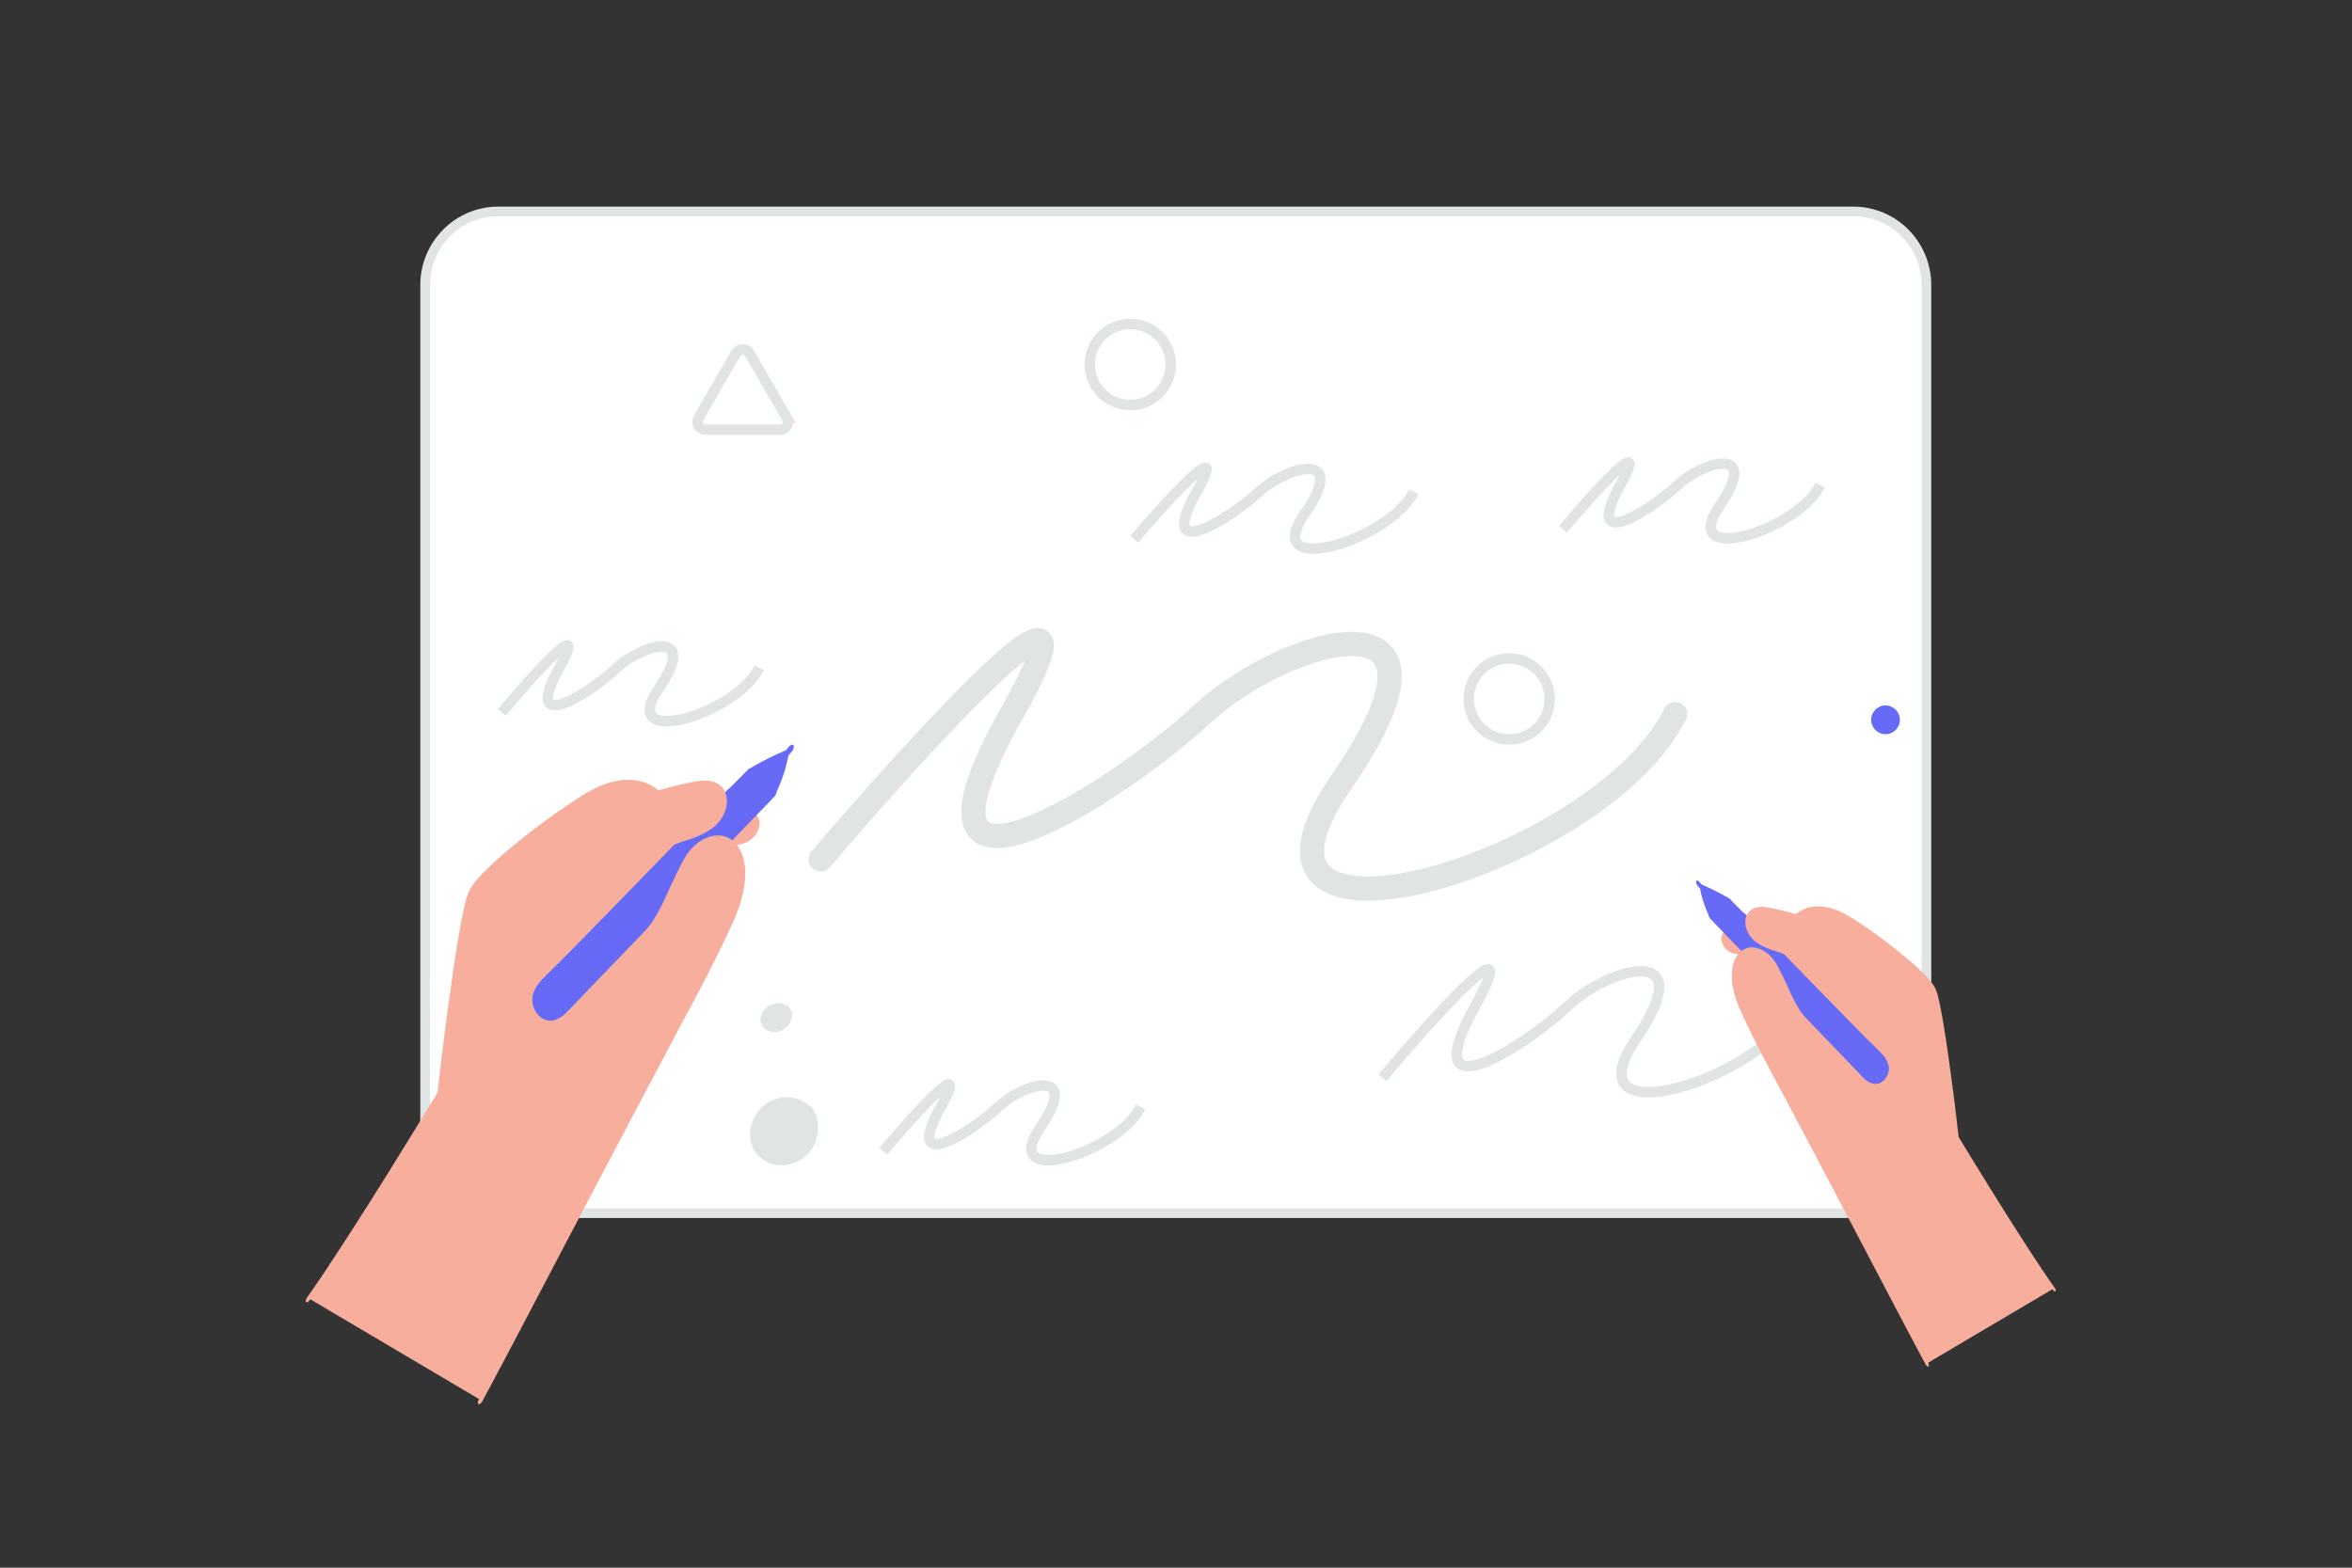 <svg width="900" height="600" viewBox="0 0 900 600" fill="none" xmlns="http://www.w3.org/2000/svg"><rect x="0" y="0" width="900" height="600" fill="#333333" stroke="none"/><path fill="transparent" d="M0 0h900v600H0z"/><path d="M709.141 464.337H190.685c-15.457 0-28.013-12.621-28.013-28.21v-327c0-15.59 12.556-28.21 28.013-28.21h518.456c15.457 0 28.012 12.62 28.012 28.21v327c0 15.589-12.555 28.21-28.012 28.21z" fill="#fff" stroke="#E1E4E5" stroke-width="3.693"/><path d="M192 272.641c12.333-14.666 34-38.6 22-17-15 27 12.5 9 22 0s32-15.5 16 8 30 9.5 38.5-8M529 412.482c19.909-23.727 54.883-62.446 35.513-27.502-24.214 43.68 20.177 14.56 35.512 0s51.655-25.075 25.828 12.942C600.025 435.94 674.279 413.291 688 384.98m-350 55.661c12.333-14.666 34-38.6 22-17-15 27 12.5 9 22 0s32-15.5 16 8 30 9.5 38.5-8M434 206.36c13.398-15.649 36.934-41.187 23.898-18.139-16.294 28.81 13.579 9.603 23.899 0 10.32-9.604 34.761-16.539 17.381 8.536-17.381 25.075 32.588 10.137 41.822-8.536" stroke="#E1E4E5" stroke-width="4"/><path d="M314 328.922c40.944-48.003 112.873-126.334 73.036-55.639-49.797 88.367 41.497 29.455 73.035 0 31.538-29.456 106.234-50.73 53.117 26.183-53.117 76.912 99.594 31.092 127.812-26.183" stroke="#E1E4E5" stroke-width="9.277" stroke-linecap="round"/><path d="M598 202.641c12.333-14.666 34-38.6 22-17-15 27 12.5 9 22 0s32-15.5 16 8 30 9.5 38.5-8" stroke="#E1E4E5" stroke-width="4"/><path d="M279.211 322.201c2.395-.104 4.842-.208 6.977-1.25 2.135-1.041 3.801-3.384 3.384-5.727-.26-1.197-.937-2.239-1.874-3.02-.937-.781-1.978-1.406-3.072-1.926-3.228-1.666-12.548-3.801-12.548-3.801l-30.354 7.445-25.668 26.658s-10.518 34.259-9.528 34.676c.989.416 35.248 3.488 35.248 3.488l24.835-41.704 12.6-14.839z" fill="#F8AE9D"/><path d="M278.587 323.607c3.385-.104 7.029-.417 9.528-2.968a8.392 8.392 0 0 0 2.5-4.894 5.35 5.35 0 0 0-1.562-4.322c-1.094-1.093-2.447-1.978-3.853-2.603-.833-.416-1.718-.729-2.603-1.041-2.187-.729-4.426-1.354-6.665-1.927-.781-.208-1.562-.416-2.395-.572a2.003 2.003 0 0 0-1.093-.157c-.469.105-.885.209-1.354.313l-8.278 2.03-10.986 2.708-8.331 2.03c-.468.104-.937.209-1.406.365-.468.26-.885.625-1.197 1.041l-5.05 5.259-7.706 7.966-7.446 7.706-4.477 4.633a4.653 4.653 0 0 0-1.198 1.771c-.156.572-.364 1.145-.52 1.718-.833 2.707-1.614 5.363-2.447 8.07-1.094 3.645-2.135 7.289-3.229 10.934-.937 3.176-1.822 6.352-2.603 9.58-.26 1.093-.52 2.187-.729 3.332-.104.469-.364 1.562.104 1.874.209.105.365.105.573.157.313.052.625.104.989.104 1.094.156 2.187.26 3.333.364 3.436.365 6.872.677 10.309 1.042 3.8.364 7.601.728 11.35 1.093l7.758.729 1.145.104c.521.052 1.041-.625 1.25-.989l1.249-2.135 3.28-5.519 4.582-7.654 5.051-8.486 4.79-8.07 3.748-6.3 1.979-3.333a.394.394 0 0 0 .104-.208c0-.104-.365.417-.208.312l.156-.156 1.614-1.874 5.987-6.977 4.634-5.415.261-.312c.364-.417.885-1.354.572-1.927-.312-.572-1.093.157-1.353.469l-3.437 3.957-6.248 7.237-2.29 2.656c-.365.364-.677.781-.99 1.197l-1.405 2.343-3.385 5.675-4.634 7.758-5.05 8.487-4.738 7.966-3.697 6.143c-.624 1.042-1.249 2.031-1.822 3.072l-.104.157 1.25-.99-3.541-.312-8.435-.781c-3.384-.312-6.82-.625-10.204-.989a513.851 513.851 0 0 1-8.8-.885c-.937-.105-1.926-.209-2.863-.313l-.885-.104-.261-.052c-.156 0-.208-.104 0 0-.104-.052.157.208.052.104 0 .052.105.312.053.156 0-.052 0-.26 0 0v-.156c0-.052.052-.26.052-.364 0-.104.052-.313.104-.469.052-.156.052-.156.052-.26l.052-.156v-.053a28.34 28.34 0 0 1-.052.209l.312-1.406c.625-2.707 1.406-5.363 2.135-8.018.937-3.228 1.874-6.508 2.811-9.736.834-2.864 1.719-5.728 2.552-8.591.468-1.562.937-3.124 1.405-4.634l.053-.208-.834 1.353 2.552-2.655 6.143-6.352 7.394-7.654 6.404-6.664c1.041-1.094 2.135-2.083 3.124-3.228l.052-.052-.521.312 6.821-1.666 13.433-3.28 9.528-2.343c.208 0 .364-.052.572-.156-.312.156-.26 0-.156.052a.47.47 0 0 0 .261.052l1.093.26c2.499.625 4.998 1.302 7.497 2.083 1.146.364 2.239.781 3.333 1.249 1.718.833 3.54 1.875 4.477 3.593.417.677.521 1.51.417 2.291.052-.261-.052.104-.052.156 0 .052-.052.156-.052.208.104-.312 0 .052-.052.104s-.052.157-.105.209c.261-.313 0 0-.052.052s-.26.364-.104.156c.156-.208-.104.104-.104.104s-.416.417-.156.208a6.002 6.002 0 0 1-1.926 1.302c-.99.364-1.979.625-3.02.729a61 61 0 0 1-3.072.208c-.677.052-1.198.833-1.458 1.354 0 .416-.312 1.562.364 1.51z" fill="#F8AE9D"/><path d="M118.068 496.881c16.244-22.909 50.347-79.14 50.347-79.14s7.654-67.112 11.819-76.432c3.489-7.81 28.012-26.241 37.592-32.593 4.946-3.28 9.996-6.613 15.724-8.174 6.091-1.667 13.12-1.042 17.754 3.332 4.269-1.25 8.643-2.343 13.016-3.176 3.541-.677 7.654-1.146 10.466 1.197 2.811 2.343 3.019 6.613 1.405 9.789-1.614 3.176-4.738 5.31-8.018 6.716-3.28 1.406-6.716 2.239-10.048 3.593-10.309 4.217-17.963 13.016-25.148 21.503-2.76 3.228-5.623 6.664-6.352 10.881-.729 4.218 1.562 9.216 5.727 9.893 6.352.729 11.663-4.217 15.984-8.955 4.322-4.738 6.509-9.737 8.956-15.464 1.51-3.592 3.592-7.549 5.414-10.986 1.823-3.436 5.78-6.716 9.581-7.445 6.56-1.25 10.621 3.749 11.61 10.309.989 6.56-1.301 14.63-4.061 20.67-6.404 14.214-13.797 27.959-21.139 41.704-16.296 30.407-58.469 111.317-74.766 141.723" fill="#F8AE9D"/><path d="M118.693 497.298c5.831-8.175 11.298-16.661 16.713-25.096 6.144-9.58 12.184-19.212 18.171-28.844 4.374-7.029 8.695-14.11 13.017-21.139.781-1.302 1.614-2.603 2.395-3.957.572-.989.572-2.187.676-3.28.781-6.665 1.614-13.329 2.448-19.993 1.197-9.58 2.499-19.161 3.957-28.689 1.145-7.445 2.186-15.046 4.113-22.284l.468-1.562c.052-.208.156-.416.209-.624.052-.209.104-.209 0 0 .052-.105.052-.209.104-.313a17.095 17.095 0 0 1 2.499-3.592c3.384-3.905 7.341-7.342 11.246-10.622a239.433 239.433 0 0 1 26.918-19.889c6.352-4.009 13.641-7.393 21.347-5.883 1.666.312 3.332.937 4.79 1.77a14.51 14.51 0 0 1 2.135 1.51c.208.208.416.469.729.521.416.104 1.405-.365 1.77-.521a108.556 108.556 0 0 1 12.808-2.968c3.28-.52 7.445-.625 9.632 2.447 1.822 2.708 1.614 6.352-.521 8.799-2.551 3.02-6.56 4.426-10.152 5.623-3.801 1.25-7.55 2.604-11.038 4.686-6.456 3.853-11.767 9.32-16.661 14.891a98.125 98.125 0 0 0-7.29 8.851c-2.03 2.812-3.748 6.196-3.748 9.789 0 2.863 1.145 5.935 3.54 7.705 2.656 1.927 6.404 1.302 9.164.052 3.228-1.457 5.987-3.8 8.486-6.352a43.73 43.73 0 0 0 6.977-9.059c1.927-3.332 3.332-6.925 4.894-10.413.833-1.874 1.771-3.749 2.708-5.571.833-1.77 1.718-3.489 2.759-5.155 3.593-5.258 11.819-7.914 16.193-2.082 4.373 5.831 3.072 14.11 1.041 20.514-1.197 3.852-2.916 7.445-4.634 11.09a513.931 513.931 0 0 1-5.883 12.027c-5.884 11.662-12.131 23.065-18.275 34.623-4.946 9.268-9.841 18.588-14.735 27.908a18515.383 18515.383 0 0 0-17.181 32.749l-17.286 32.905-14.683 27.803-5.467 10.309c-.208.365-.416 1.302.209 1.406.624.104 1.249-.937 1.457-1.354 7.862-14.63 15.568-29.365 23.274-44.047 9.684-18.431 19.368-36.863 29.052-55.242 7.862-14.943 15.776-29.885 23.69-44.828 6.977-13.017 14.006-26.085 19.993-39.622 2.552-5.727 4.426-12.027 4.374-18.379-.052-4.738-1.614-10.466-6.092-12.861-4.998-2.707-10.881.313-14.37 4.062-2.239 2.447-3.644 5.466-5.102 8.434a201.673 201.673 0 0 0-4.165 9.06c-1.198 2.967-2.708 5.779-4.426 8.434-1.77 2.551-3.853 4.842-6.144 6.925-3.644 3.384-10.882 8.018-15.203 3.124-1.718-1.979-2.395-4.634-1.978-7.237.572-3.072 2.499-5.623 4.425-8.018 4.009-4.842 8.174-9.737 12.86-13.954 2.343-2.187 4.947-4.113 7.654-5.779a43.188 43.188 0 0 1 8.955-4.009c5.988-1.979 12.444-4.218 15.464-10.309 2.395-4.79 1.145-11.299-4.634-12.652-2.968-.677-6.092 0-9.007.625-1.823.364-3.593.781-5.415 1.197-1.771.417-3.541 1.146-5.363 1.458-.833.156-1.145-.365-1.822-.833a12.494 12.494 0 0 0-1.771-1.094c-1.301-.676-2.655-1.197-4.061-1.509a21.651 21.651 0 0 0-8.382-.209c-6.456 1.042-12.184 4.634-17.546 8.175a264.162 264.162 0 0 0-21.451 15.828c-3.697 3.019-7.342 6.091-10.726 9.423-2.499 2.448-5.102 5.051-6.873 8.071-.937 1.77-1.562 3.644-1.978 5.623-.677 2.707-1.198 5.519-1.718 8.278-1.354 7.446-2.499 14.995-3.541 22.493a1442.736 1442.736 0 0 0-5.05 39.569c-.104.781-.156 1.562-.26 2.343l.416-1.041a1635.873 1635.873 0 0 1-12.496 20.41c-8.226 13.381-16.557 26.657-25.147 39.83-4.114 6.352-8.331 12.704-12.704 18.9-.261.364-.729 1.406-.209 1.718.521.312 1.198-.781 1.458-1.093z" fill="#F8AE9D"/><path d="M286.553 295.543c4.634-2.759 9.476-5.154 14.475-7.237a59.266 59.266 0 0 1-4.738 15.099" fill="#666AF6"/><path d="M286.397 296.741c3.541-2.083 7.186-4.009 10.934-5.675l3.28-1.406-.624-.677c-.105.469-.157.989-.261 1.458-.052.26-.104.468-.156.729 0 .052 0 .104-.052.156 0-.052.052-.208 0 0l-.104.416c-.208.99-.469 1.927-.729 2.916a27.23 27.23 0 0 1-.937 2.916c-.156.468-.313.937-.521 1.406 0 .052-.156.364-.104.208a.394.394 0 0 1-.104.208c-.104.26-.208.469-.26.729a34.918 34.918 0 0 1-1.406 3.176c-.156.364-.469 1.354.208 1.406.677.052 1.25-.885 1.458-1.354 1.822-3.853 3.28-7.914 4.217-12.079a77.5 77.5 0 0 0 .729-3.697c.052-.416-.156-.885-.625-.677-3.957 1.666-7.81 3.489-11.558 5.571-1.042.573-2.083 1.198-3.124 1.771a2.652 2.652 0 0 0-1.146 1.874c0 .208 0 .521.209.677.208.156.52.052.676-.052zm15.254-9.112.677-.781-.677.781z" fill="#666AF6"/><path d="m302.172 288.618.469-.52.208-.26c.156-.209.313-.469.469-.677.156-.209.26-.469.312-.729.052-.209.104-.417.104-.625.052-.156 0-.364-.104-.521l-.156-.208c-.156-.104-.364-.104-.573 0l-.364.156a2.62 2.62 0 0 0-.677.625l-.469.521-.208.26c-.156.208-.312.469-.468.677a1.81 1.81 0 0 0-.313.729c-.052.208-.104.416-.104.625 0 .156 0 .364.104.468l.156.208c.157.105.365.105.573 0l.365-.156c.208-.156.468-.364.676-.573zm-15.93 7.03a35.323 35.323 0 0 1 9.736 8.278l-78.931 82.055c-1.979 2.083-4.843 4.27-8.227 2.552-2.811-1.458-4.269-5.051-3.905-7.602.365-2.551 2.135-4.425 3.853-6.144l77.995-78.358" fill="#666AF6"/><path d="M285.407 296.949a34.144 34.144 0 0 1 9.58 8.122l.833-2.186-17.442 18.118-17.442 18.119-17.442 18.119-17.442 18.119-8.747 9.059c-1.145 1.146-2.082 2.239-3.54 2.864a4.818 4.818 0 0 1-4.53-.26 6.994 6.994 0 0 1-2.759-3.124c-.261-.573-.469-1.25-.625-1.875a5.73 5.73 0 0 1-.104-.937v-.26c0-.208 0-.312.052-.469.052-.364.104-.677.26-.989.104-.208-.052.156 0-.052.052-.104.052-.156.104-.26.052-.104.104-.157.104-.261 0-.104-.104.157.053-.052l.312-.468s.26-.365.104-.156c-.156.208.052-.105.104-.105l.781-.937c0-.052.417-.416.208-.26l.417-.417 1.041-1.041 2.239-2.239 17.755-17.806 17.754-17.807 17.754-17.806 17.755-17.807 4.321-4.321c.469-.469 1.042-1.25.937-1.979-.104-.729-.833-.416-1.145-.052l-18.067 18.119-18.067 18.119-18.066 18.119-17.963 18.119-4.53 4.529a35.634 35.634 0 0 0-3.801 4.114c-1.249 1.51-2.03 3.384-2.291 5.31a8.947 8.947 0 0 0 .729 4.218c1.302 2.967 4.426 5.102 7.706 4.165 1.666-.573 3.176-1.51 4.374-2.812 1.457-1.405 2.811-2.915 4.217-4.373l17.754-18.431 17.755-18.432 17.702-18.379 17.754-18.431 4.322-4.478c.312-.312.573-.729.781-1.145.104-.261.26-.781.104-1.042a36.354 36.354 0 0 0-9.84-8.434c-.521-.313-1.198.573-1.458.937-.261.365-.937 1.302-.365 1.614z" fill="#666AF6"/><path d="M285.409 296.949a34.172 34.172 0 0 1 9.58 8.122l.833-2.186-17.546 18.223-17.547 18.223-17.494 18.17-17.546 18.223c-2.915 3.072-5.883 6.092-8.799 9.164-1.041 1.093-2.083 2.031-3.54 2.499-1.51.469-3.228.208-4.478-.781-1.145-.833-2.031-1.978-2.499-3.332a6.208 6.208 0 0 1-.469-1.874c-.052-.573-.052-1.146.104-1.667.052-.208.105-.364.157-.572-.052.208 0 0 0-.052s.104-.157.104-.261l.104-.208.052-.104c.104-.208.208-.364.364-.521.157-.26.052-.052 0 0l.157-.208.416-.521c.104-.156.26-.312.365-.416l.208-.208.104-.105a158.801 158.801 0 0 1 4.165-4.165c5.884-5.935 11.767-11.871 17.546-17.858 5.832-5.988 11.611-11.923 17.338-17.807a2833.183 2833.183 0 0 1 17.442-17.91 2878.027 2878.027 0 0 1 17.494-17.807c1.406-1.406 2.812-2.863 4.27-4.269.468-.469 1.041-1.25.937-1.979-.104-.729-.833-.364-1.146-.052a1960.554 1960.554 0 0 0-17.858 18.119c-5.936 6.04-11.819 12.131-17.702 18.171l-17.703 18.171c-5.883 6.04-11.819 12.131-17.806 18.171l-4.53 4.53c-1.354 1.353-2.759 2.707-4.009 4.165-1.302 1.51-2.239 3.332-2.655 5.258a7.883 7.883 0 0 0 .468 4.374c1.146 3.02 4.009 5.415 7.341 4.79 1.719-.312 3.229-1.406 4.478-2.551 1.458-1.354 2.76-2.864 4.165-4.27l17.807-18.483 17.858-18.587 17.807-18.484 17.806-18.483 4.374-4.53c.312-.312.573-.729.781-1.145.104-.26.26-.781.104-1.041a36.355 36.355 0 0 0-9.84-8.435c-.521-.312-1.198.573-1.458.937-.261.365-.677 1.25-.104 1.562z" fill="#666AF6"/><path d="M204.915 380.879c.417-2.603 2.135-4.426 3.853-6.144l4.061-4.113a42.394 42.394 0 0 1 8.174 7.393 4.901 4.901 0 0 1 1.302 2.395l-5.311 5.519c-1.978 2.083-4.842 4.27-8.226 2.552-2.76-1.458-4.27-5.051-3.853-7.602z" fill="#666AF6"/><path d="M205.903 380.202c0-.052.104-.521 0-.208l.104-.313c.053-.156.105-.26.105-.416.104-.312-.105.26 0-.052.104-.313.208-.417.312-.625l-.052.104.104-.156.156-.26.209-.313c.208-.26-.209.261 0 0 .208-.26.26-.364.416-.572.156-.209.312-.365.469-.521l.26-.312c.208-.209-.208.208.052-.053a217.143 217.143 0 0 1 4.894-4.894l-.937.313a46.885 46.885 0 0 1 5.311 4.321c.781.781 1.562 1.562 2.291 2.395.729.833 1.562 1.666 1.666 2.655l.937-1.978c-1.458 1.562-2.968 3.072-4.426 4.582-.624.677-1.249 1.353-1.926 1.926-.156.104-.313.261-.469.365-.26.208.209-.157-.052.052l-.156.104c-.364.26-.729.468-1.093.677-.261.156.208-.104-.104.052l-.261.104c-.156.052-.364.156-.52.208-.365.104-.729.208-1.094.208-.833.052-1.666-.156-2.395-.52a6.313 6.313 0 0 1-2.968-2.968c-.156-.312-.312-.677-.468-1.041-.052-.104-.052-.156-.104-.261-.052-.104-.104-.364-.052-.156-.052-.208-.105-.364-.157-.573a62.141 62.141 0 0 1-.156-1.145v-.26.052-.156c.052-.053.104-.209.104-.365.052-.208 0-.573-.208-.677-.208-.104-.469-.052-.677.104a2.655 2.655 0 0 0-1.145 1.875c-.261 2.291.364 4.582 1.822 6.404a6.928 6.928 0 0 0 2.968 2.187 5.9 5.9 0 0 0 4.009 0c2.759-.99 4.686-3.437 6.664-5.467l1.718-1.771.834-.833c.624-.52 1.093-1.145 1.353-1.926.261-.833-.208-1.718-.677-2.447a23.742 23.742 0 0 0-1.457-1.77c-2.239-2.447-4.738-4.686-7.446-6.561-.312-.208-.781.105-.937.313-1.822 1.822-3.645 3.592-5.415 5.467-1.77 1.874-3.02 3.957-3.436 6.404-.052.26 0 .468.208.677.208.104.469.052.677-.105.625-.468 1.041-1.145 1.145-1.874zm72.684-76.849c1.041.469 4.425 2.135 6.039 3.489a26.048 26.048 0 0 1 4.113 4.529l-19.264 20.046c-2.187-3.957-5.675-6.977-9.892-8.643a2194.861 2194.861 0 0 1 19.004-19.421z" fill="#666AF6"/><path d="M277.754 304.707a34.952 34.952 0 0 1 3.645 1.926c.729.417 1.406.833 2.03 1.302a18.282 18.282 0 0 1 2.083 1.926c.781.885 1.562 1.771 2.239 2.76l.833-2.187a4186.882 4186.882 0 0 1-15.047 15.62l-4.217 4.373 1.093-.156c-1.718-3.124-4.269-5.675-7.341-7.497a18.378 18.378 0 0 0-2.708-1.302l-.729 2.343c4.947-5.05 9.893-10.153 14.839-15.203 1.406-1.406 2.76-2.812 4.165-4.27.469-.468 1.042-1.249.885-1.978-.156-.729-.833-.417-1.145-.052a2017.712 2017.712 0 0 0-14.839 15.151l-4.165 4.269a3.302 3.302 0 0 0-.833 1.354c-.052.208-.208.885.104.989a18.965 18.965 0 0 1 9.736 8.487c.261.416.833.052 1.094-.156l15.047-15.62 4.217-4.373c.312-.313.573-.729.781-1.146.104-.26.26-.729.052-1.041a27.005 27.005 0 0 0-4.321-4.79 25.677 25.677 0 0 0-4.114-2.551c-.624-.313-1.197-.625-1.822-.886-.625-.26-1.197.521-1.458.938a2.577 2.577 0 0 0-.416 1.041c.104.26.052.625.312.729z" fill="#666AF6"/><path d="M238.237 337.352c5.727-6.352 12.027-12.183 19.837-15.359 3.28-1.354 6.768-2.187 10.049-3.593 3.28-1.406 6.352-3.54 8.018-6.716 1.666-3.176 1.301-7.498-1.406-9.789-2.708-2.291-6.873-1.874-10.465-1.197-4.374.833-8.695 1.926-13.017 3.176" fill="#F8AE9D"/><path d="m238.601 338.081 1.406-1.562.156-.156c.26-.261-.156.156 0 0l.364-.365.729-.729c.938-.989 1.927-1.926 2.916-2.863a47.972 47.972 0 0 1 3.02-2.656l.781-.624.208-.157c.156-.156-.26.209.052-.052l.417-.312c.52-.417 1.093-.833 1.666-1.198 1.093-.728 2.187-1.457 3.384-2.134.26-.156.573-.313.833-.469l.417-.208.26-.104c.052 0 .104-.052.104-.052a28.004 28.004 0 0 1 1.822-.833c2.76-1.198 5.728-1.979 8.539-3.02a26.796 26.796 0 0 0 7.393-4.009c2.239-1.77 3.853-4.217 4.686-6.977.625-2.291.573-4.946-.624-7.081-1.25-2.239-3.541-3.384-5.988-3.644-2.655-.313-5.363.312-7.966.833-3.124.624-6.196 1.405-9.216 2.238-.781.209-1.51.417-2.291.625-.676.208-1.197 1.042-1.353 1.666-.104.469-.104 1.198.572.99a133.532 133.532 0 0 1 9.008-2.343c1.51-.313 2.968-.625 4.477-.938a15.98 15.98 0 0 1 1.667-.26c.572-.052 1.249-.156 1.822-.156 2.343-.104 4.738.364 6.456 2.135.364.364.625.781.885 1.249.104.208.208.469.313.677.052.104.104.26.156.364l.052.209c.052.156 0-.104.052.104.156.521.208 1.041.26 1.614v.625c0 .312-.052.52-.052.833 0 .156-.052.26-.052.416 0 .156 0 .156-.052.209-.052.052 0 .208 0-.053-.052.313-.104.573-.208.833 0 .053-.052.105-.052.157 0 .052-.157.208 0-.052l-.157.312-.156.364a.4.4 0 0 0-.104.209c0-.104.156-.313.052-.052-.104.26-.312.52-.468.781-.052.052-.157.208 0 .052l-.052.052c-.105.104-.209.26-.313.416a1.627 1.627 0 0 1-.26.313l-.156.208c-.104.156.208-.208.052-.052l-.677.677a6.594 6.594 0 0 1-.677.572c-.052.053-.156.157 0 0-.052.053-.104.105-.156.105l-.417.312c-.52.364-1.041.677-1.614.989-.26.156-.52.261-.781.417l-.156.052-.156.052-.469.208c-.625.313-1.301.573-1.926.833-2.76 1.042-5.675 1.823-8.435 2.968-2.499.989-4.894 2.291-7.133 3.749-4.582 3.019-8.539 6.82-12.287 10.829-.469.469-.885.99-1.354 1.458-.364.417-.885 1.354-.573 1.927.313.572 1.094-.209 1.354-.521zm8.174 19.681c4.322-4.686 7.966-12.184 10.413-17.911 1.51-3.592 3.593-7.549 5.415-10.986 1.822-3.436 5.779-6.716 9.58-7.445 6.561-1.25 10.622 3.749 11.611 10.309.989 6.56-1.302 14.63-4.061 20.67-6.404 14.214-13.798 27.959-21.139 41.705l-48.838 91.219" fill="#F8AE9D"/><path d="M247.192 358.491c4.582-5.103 7.758-11.507 10.465-17.703 1.458-3.436 3.124-6.768 4.842-10.048.677-1.458 1.51-2.76 2.5-4.009a13.615 13.615 0 0 1 3.904-2.968c2.5-1.25 5.572-1.666 8.123-.417 2.343 1.146 3.853 3.281 4.79 5.623 2.499 6.248.833 13.59-1.354 19.681-1.302 3.541-2.968 6.977-4.582 10.361-1.718 3.645-3.54 7.237-5.31 10.83-3.697 7.289-7.55 14.474-11.403 21.711-7.862 14.683-15.724 29.417-23.638 44.1l-23.637 44.152-2.968 5.467c-.208.364-.417 1.301.208 1.405.625.104 1.25-.937 1.458-1.353l24.263-45.35 24.366-45.453c3.905-7.341 7.862-14.682 11.663-22.128 1.874-3.696 3.749-7.393 5.519-11.09 1.77-3.644 3.54-7.237 5.05-10.986 2.604-6.456 4.686-14.005 3.124-20.982-.625-2.655-1.718-5.259-3.748-7.185-1.927-1.822-4.582-2.655-7.186-2.343-3.384.416-6.456 2.291-8.747 4.686-2.603 2.707-4.165 6.248-5.831 9.528-3.228 6.404-5.675 13.172-9.736 19.16-.885 1.302-1.822 2.551-2.916 3.697-.364.364-.937 1.353-.573 1.926.365.573 1.094-.052 1.354-.312zm419.895 5.924c-1.765-.077-3.568-.154-5.141-.921s-2.801-2.494-2.494-4.221c.192-.882.69-1.65 1.381-2.225a10.682 10.682 0 0 1 2.264-1.42c2.379-1.228 9.247-2.801 9.247-2.801l22.369 5.487 18.916 19.645s7.751 25.247 7.022 25.554c-.729.307-25.976 2.571-25.976 2.571l-18.302-30.734-9.286-10.935z" fill="#F8AE9D"/><path d="M667.547 365.451c-2.494-.077-5.18-.307-7.022-2.187a6.18 6.18 0 0 1-1.842-3.607 3.943 3.943 0 0 1 1.151-3.185c.806-.805 1.804-1.458 2.84-1.918.614-.307 1.266-.537 1.918-.767a71.434 71.434 0 0 1 4.911-1.42 23.479 23.479 0 0 1 1.765-.422c.269-.115.537-.154.806-.115.345.077.652.153.998.23l6.1 1.496 8.096 1.996 6.139 1.496c.346.077.691.153 1.036.269.346.191.653.46.883.767l3.722 3.875 5.678 5.871 5.487 5.678 3.3 3.415c.384.346.69.806.882 1.305.115.422.269.844.384 1.266.614 1.995 1.189 3.952 1.803 5.947.806 2.686 1.573 5.372 2.379 8.058a147.23 147.23 0 0 1 1.919 7.06c.192.805.383 1.611.537 2.455.077.346.268 1.151-.077 1.382-.153.076-.268.076-.422.115-.23.038-.46.076-.729.076-.806.116-1.611.192-2.456.269-2.532.269-5.064.499-7.597.767-2.801.269-5.602.538-8.364.806l-5.717.537-.844.077c-.384.038-.768-.46-.921-.729l-.921-1.573-2.417-4.067-3.377-5.64-3.722-6.255-3.53-5.947-2.762-4.643-1.458-2.455a.288.288 0 0 1-.077-.154c0-.076.269.307.154.231l-.116-.116-1.189-1.381-4.412-5.141-3.415-3.991-.192-.23c-.269-.307-.652-.998-.422-1.42.23-.422.806.115.997.346l2.533 2.916 4.604 5.333 1.688 1.957c.269.269.499.575.729.882l1.036 1.727 2.494 4.182 3.415 5.717 3.722 6.254 3.492 5.871 2.724 4.528c.46.767.921 1.496 1.343 2.263l.076.115-.92-.729 2.609-.23 6.216-.575c2.494-.231 5.026-.461 7.52-.729 2.149-.192 4.336-.422 6.484-.653.691-.076 1.42-.153 2.111-.23l.652-.077.192-.038c.115 0 .153-.077 0 0 .076-.038-.115.154-.039.077 0 .038-.076.23-.038.115 0-.038 0-.192 0 0v-.115c0-.039-.038-.192-.038-.269 0-.077-.039-.23-.077-.345-.039-.115-.039-.115-.039-.192l-.038-.115v-.038l.038.153-.23-1.036c-.46-1.995-1.036-3.952-1.573-5.909-.691-2.379-1.381-4.796-2.072-7.175-.614-2.11-1.266-4.22-1.88-6.331a384.802 384.802 0 0 0-1.036-3.415l-.038-.153.614.997-1.88-1.956-4.528-4.681-5.448-5.641-4.72-4.911c-.767-.806-1.573-1.535-2.302-2.379l-.038-.038.383.23-5.026-1.228-9.899-2.417-7.022-1.727a.874.874 0 0 1-.422-.115c.23.115.192 0 .115.039-.077.038-.115.038-.192.038l-.805.192c-1.842.46-3.684.959-5.526 1.535-.844.268-1.649.575-2.455.92-1.266.614-2.609 1.382-3.3 2.648-.307.499-.384 1.113-.307 1.688-.038-.192.038.077.038.115 0 .039.039.115.039.154-.077-.23 0 .038.038.076.039.039.039.116.077.154-.192-.23 0 0 .038.038.039.039.192.269.077.115-.115-.153.077.077.077.077s.307.307.115.154a4.41 4.41 0 0 0 1.42.959c.729.268 1.458.46 2.225.537a45.2 45.2 0 0 0 2.264.154c.499.038.882.613 1.074.997 0 .307.23 1.151-.268 1.113z" fill="#F8AE9D"/><path d="M785.84 493.143c-11.972-16.882-37.103-58.321-37.103-58.321s-5.641-49.458-8.71-56.326c-2.571-5.755-20.643-19.338-27.703-24.019-3.645-2.417-7.367-4.873-11.587-6.024-4.49-1.228-9.669-.767-13.084 2.456-3.146-.921-6.37-1.727-9.593-2.341-2.609-.499-5.64-.844-7.712.883-2.072 1.726-2.225 4.873-1.036 7.213 1.19 2.341 3.492 3.914 5.909 4.95s4.95 1.65 7.405 2.647c7.598 3.108 13.238 9.593 18.533 15.847 2.033 2.379 4.144 4.911 4.681 8.019.537 3.108-1.151 6.791-4.221 7.29-4.681.537-8.595-3.108-11.779-6.599-3.185-3.492-4.796-7.175-6.6-11.396-1.112-2.648-2.647-5.564-3.99-8.096-1.343-2.532-4.259-4.95-7.06-5.487-4.835-.921-7.827 2.763-8.556 7.597-.729 4.835.959 10.782 2.992 15.233 4.72 10.475 10.168 20.604 15.578 30.734 12.01 22.407 43.089 82.033 55.099 104.441" fill="#F8AE9D"/><path d="M785.379 493.45c-4.297-6.024-8.326-12.278-12.316-18.494a1776.834 1776.834 0 0 1-13.391-21.256c-3.223-5.18-6.408-10.398-9.592-15.578-.576-.959-1.19-1.918-1.765-2.916-.422-.729-.422-1.612-.499-2.417a1941.04 1941.04 0 0 0-1.804-14.734 773.168 773.168 0 0 0-2.916-21.142c-.844-5.486-1.611-11.088-3.031-16.422l-.345-1.151c-.039-.153-.115-.307-.154-.46-.038-.154-.076-.154 0 0-.038-.077-.038-.154-.076-.23a12.61 12.61 0 0 0-1.842-2.648c-2.494-2.877-5.41-5.41-8.288-7.827a176.335 176.335 0 0 0-19.837-14.657c-4.681-2.955-10.052-5.448-15.731-4.336-1.228.23-2.456.691-3.53 1.305-.537.307-1.074.69-1.573 1.112-.154.154-.307.346-.537.384-.307.077-1.036-.268-1.305-.384a80.409 80.409 0 0 0-9.439-2.187c-2.417-.383-5.487-.46-7.098 1.804-1.343 1.995-1.189 4.681.384 6.484 1.88 2.226 4.834 3.262 7.482 4.144 2.801.921 5.563 1.919 8.134 3.453 4.758 2.84 8.671 6.868 12.278 10.974a72.255 72.255 0 0 1 5.372 6.523c1.496 2.072 2.762 4.566 2.762 7.213 0 2.11-.844 4.374-2.609 5.679-1.957 1.419-4.719.959-6.753.038-2.379-1.074-4.412-2.801-6.254-4.681a32.249 32.249 0 0 1-5.141-6.676c-1.42-2.456-2.456-5.103-3.607-7.674-.614-1.381-1.305-2.763-1.995-4.106-.614-1.304-1.266-2.57-2.034-3.798-2.647-3.875-8.71-5.832-11.933-1.535-3.223 4.297-2.263 10.398-.767 15.118.882 2.839 2.149 5.486 3.415 8.172a372.149 372.149 0 0 0 4.336 8.863c4.335 8.595 8.94 16.998 13.467 25.516 3.645 6.83 7.252 13.698 10.859 20.566 4.22 8.019 8.441 16.077 12.661 24.134l12.739 24.249 10.82 20.49 4.029 7.597c.153.268.307.959-.154 1.036-.46.076-.92-.691-1.074-.998-5.794-10.782-11.472-21.64-17.151-32.46-7.137-13.583-14.273-27.166-21.41-40.71a13851.927 13851.927 0 0 0-17.458-33.036c-5.141-9.592-10.321-19.223-14.734-29.199-1.88-4.22-3.261-8.863-3.223-13.544.039-3.492 1.19-7.712 4.489-9.477 3.684-1.996 8.02.23 10.59 2.992 1.65 1.804 2.686 4.029 3.761 6.216a149.059 149.059 0 0 1 3.069 6.677c.883 2.187 1.995 4.258 3.261 6.215 1.305 1.88 2.84 3.569 4.528 5.103 2.686 2.494 8.019 5.909 11.204 2.303 1.266-1.458 1.765-3.415 1.458-5.334-.422-2.264-1.842-4.144-3.262-5.909-2.954-3.568-6.024-7.175-9.477-10.283-1.726-1.611-3.645-3.031-5.64-4.259a31.854 31.854 0 0 0-6.6-2.954c-4.412-1.458-9.17-3.108-11.395-7.597-1.765-3.53-.844-8.326 3.415-9.324 2.187-.499 4.489 0 6.638.461 1.342.268 2.647.575 3.99.882 1.305.307 2.609.844 3.952 1.074.614.116.844-.268 1.343-.613a9.18 9.18 0 0 1 1.304-.806c.96-.499 1.957-.883 2.993-1.113a15.95 15.95 0 0 1 6.178-.153c4.757.767 8.978 3.415 12.93 6.024a194.603 194.603 0 0 1 15.808 11.664c2.724 2.225 5.41 4.489 7.904 6.945 1.842 1.803 3.76 3.721 5.065 5.947.691 1.304 1.151 2.686 1.458 4.144.499 1.995.883 4.067 1.266 6.1.998 5.487 1.842 11.051 2.609 16.576a1060.025 1060.025 0 0 1 3.722 29.161c.077.575.115 1.151.192 1.726l-.307-.767a1205.004 1205.004 0 0 0 9.209 15.04c6.062 9.861 12.201 19.646 18.532 29.353 3.031 4.681 6.139 9.362 9.362 13.928.192.268.537 1.036.154 1.266-.384.23-.883-.575-1.075-.806z" fill="#F8AE9D"/><path d="M661.676 344.77c-3.415-2.034-6.983-3.799-10.666-5.334a43.62 43.62 0 0 0 3.491 11.128" fill="#666AF6"/><path d="M661.791 345.652c-2.609-1.535-5.295-2.954-8.057-4.182l-2.418-1.036.461-.499c.077.346.115.729.192 1.075.038.191.076.345.115.537 0 .038 0 .076.038.115 0-.039-.038-.154 0 0l.077.307c.153.729.345 1.419.537 2.148.192.729.422 1.458.691 2.149.115.345.23.691.383 1.036 0 .038.116.269.077.154 0 .038.039.115.077.153.077.192.153.345.192.537a25.48 25.48 0 0 0 1.036 2.341c.115.268.345.997-.154 1.036-.499.038-.921-.653-1.074-.998-1.343-2.839-2.417-5.832-3.108-8.902a56.1 56.1 0 0 1-.537-2.724c-.039-.307.115-.652.46-.499 2.916 1.228 5.756 2.571 8.518 4.106.768.422 1.535.882 2.302 1.305.461.306.768.805.844 1.381 0 .153 0 .383-.153.499-.153.115-.384.038-.499-.039zm-11.241-6.714-.499-.576.499.576z" fill="#666AF6"/><path d="m650.166 339.667-.345-.384-.153-.192c-.116-.153-.231-.345-.346-.499a1.337 1.337 0 0 1-.23-.537c-.038-.153-.077-.307-.077-.46-.038-.115 0-.269.077-.384l.115-.153c.115-.077.269-.077.422 0l.269.115c.192.115.383.307.499.46l.345.384.153.192c.115.153.231.345.346.498.115.154.191.346.23.538.038.153.077.307.077.46 0 .115 0 .269-.077.345l-.115.154c-.115.077-.269.077-.422 0l-.269-.115a5.02 5.02 0 0 1-.499-.422zm11.74 5.18a26.053 26.053 0 0 0-7.175 6.1l58.168 60.47c1.458 1.535 3.568 3.146 6.062 1.88 2.072-1.074 3.146-3.722 2.878-5.602-.269-1.88-1.574-3.261-2.84-4.527l-57.477-57.746" fill="#666AF6"/><path d="M662.521 345.806a25.185 25.185 0 0 0-7.06 5.985l-.613-1.611 12.853 13.352 12.854 13.353 12.854 13.352 12.853 13.353 6.446 6.676c.844.844 1.535 1.65 2.609 2.11a3.554 3.554 0 0 0 3.339-.191 5.157 5.157 0 0 0 2.033-2.303c.192-.422.345-.92.461-1.381.038-.23.076-.46.076-.691v-.191c0-.154 0-.231-.038-.346-.038-.268-.077-.499-.192-.729-.077-.153.038.115 0-.038-.038-.077-.038-.115-.077-.192-.038-.077-.076-.115-.076-.192s.076.115-.039-.038l-.23-.346s-.192-.268-.077-.115c.115.154-.038-.076-.076-.076l-.576-.691c0-.038-.307-.307-.153-.192l-.307-.307-.768-.767-1.65-1.65-13.084-13.122-13.084-13.123-13.083-13.122-13.084-13.122-3.185-3.185c-.345-.345-.767-.921-.691-1.458.077-.537.614-.307.844-.038l13.315 13.352 13.314 13.353 13.314 13.352 13.237 13.353 3.338 3.338a26.211 26.211 0 0 1 2.801 3.031c.921 1.113 1.497 2.494 1.689 3.914a6.596 6.596 0 0 1-.538 3.108c-.959 2.187-3.261 3.76-5.678 3.069-1.228-.422-2.341-1.113-3.223-2.072-1.075-1.036-2.072-2.148-3.108-3.223l-13.084-13.582-13.084-13.583-13.046-13.545-13.083-13.582-3.185-3.3c-.23-.23-.422-.537-.576-.844-.076-.192-.191-.576-.076-.768a26.77 26.77 0 0 1 7.251-6.215c.384-.231.883.422 1.075.69.192.269.69.96.268 1.19z" fill="#666AF6"/><path d="M662.52 345.806a25.167 25.167 0 0 0-7.059 5.985l-.614-1.611 12.93 13.429 12.93 13.429 12.893 13.391 12.93 13.429c2.149 2.264 4.336 4.49 6.484 6.753.768.806 1.535 1.497 2.609 1.842 1.113.345 2.379.154 3.3-.575a5.108 5.108 0 0 0 1.842-2.456c.192-.461.307-.921.345-1.381.039-.422.039-.845-.076-1.228-.039-.154-.077-.269-.116-.422.039.153 0 0 0-.039 0-.038-.076-.115-.076-.191l-.077-.154-.038-.077a1.389 1.389 0 0 0-.269-.383c-.115-.192-.038-.039 0 0l-.115-.154-.307-.384a2.216 2.216 0 0 0-.269-.307l-.153-.153-.077-.077a113.858 113.858 0 0 0-3.069-3.069c-4.336-4.374-8.672-8.748-12.931-13.161L690.76 375.12a2078.486 2078.486 0 0 0-12.853-13.199 2063.512 2063.512 0 0 0-12.893-13.122c-1.035-1.036-2.071-2.111-3.146-3.147-.345-.345-.767-.921-.69-1.458.076-.537.613-.268.844-.038 4.412 4.412 8.786 8.863 13.16 13.352 4.374 4.451 8.71 8.94 13.046 13.391l13.045 13.391a2130.7 2130.7 0 0 0 13.123 13.391l3.338 3.338c.997.998 2.033 1.995 2.954 3.07.959 1.112 1.65 2.455 1.957 3.875a5.814 5.814 0 0 1-.345 3.223c-.844 2.225-2.955 3.99-5.41 3.53-1.267-.23-2.379-1.036-3.3-1.88-1.074-.998-2.034-2.111-3.07-3.147l-13.122-13.621-13.161-13.697-13.122-13.621-13.122-13.622-3.223-3.338c-.23-.23-.422-.537-.576-.844-.076-.192-.191-.575-.076-.767a26.79 26.79 0 0 1 7.251-6.216c.384-.23.883.422 1.075.691.192.268.499.921.076 1.151z" fill="#666AF6"/><path d="M721.839 407.657c-.307-1.919-1.573-3.261-2.839-4.528l-2.993-3.031a31.219 31.219 0 0 0-6.024 5.449 3.6 3.6 0 0 0-.959 1.765l3.913 4.067c1.458 1.535 3.569 3.146 6.063 1.88 2.033-1.074 3.146-3.722 2.839-5.602z" fill="#666AF6"/><path d="M721.11 407.158c0-.038-.076-.384 0-.153l-.076-.231c-.039-.115-.077-.191-.077-.307-.077-.23.077.192 0-.038s-.154-.307-.23-.46l.038.076-.077-.115-.115-.192-.153-.23c-.154-.192.153.192 0 0-.154-.192-.192-.268-.307-.422-.115-.153-.23-.268-.345-.384l-.192-.23c-.154-.153.153.154-.039-.038a161.365 161.365 0 0 0-3.606-3.607l.69.23a34.63 34.63 0 0 0-3.913 3.185c-.576.576-1.151 1.151-1.689 1.765-.537.614-1.151 1.228-1.227 1.957l-.691-1.458c1.074 1.151 2.187 2.264 3.261 3.376.461.499.921.998 1.42 1.42.115.077.23.192.345.269.192.153-.153-.116.039.038l.115.077c.268.192.537.345.805.498.192.116-.153-.076.077.039l.192.077c.115.038.269.115.384.153.268.077.537.154.806.154.613.038 1.227-.116 1.764-.384a4.657 4.657 0 0 0 2.188-2.187c.115-.23.23-.499.345-.768.038-.076.038-.115.077-.191.038-.077.076-.269.038-.116.038-.153.077-.268.115-.422.038-.268.077-.537.115-.844v-.192.039-.115c-.038-.039-.077-.154-.077-.269-.038-.153 0-.422.154-.499.153-.076.345-.038.499.077.46.307.767.806.844 1.381a6.363 6.363 0 0 1-1.343 4.72 5.104 5.104 0 0 1-2.187 1.611 4.336 4.336 0 0 1-2.955 0c-2.033-.729-3.453-2.532-4.911-4.029l-1.266-1.304-.614-.614c-.46-.384-.806-.844-.998-1.42-.191-.614.154-1.266.499-1.803.346-.46.691-.882 1.075-1.305 1.65-1.803 3.491-3.453 5.486-4.834.231-.154.576.077.691.23 1.343 1.343 2.686 2.648 3.99 4.029 1.305 1.381 2.226 2.916 2.533 4.719a.503.503 0 0 1-.154.499c-.153.077-.345.039-.498-.077a2.122 2.122 0 0 1-.845-1.381zm-53.562-56.633c-.767.346-3.261 1.573-4.451 2.571a19.221 19.221 0 0 0-3.031 3.338l14.197 14.772c1.611-2.916 4.182-5.141 7.29-6.369a1652.216 1652.216 0 0 0-14.005-14.312z" fill="#666AF6"/><path d="M668.161 351.523c-.921.422-1.804.882-2.686 1.419-.537.307-1.036.614-1.497.96-.537.422-1.074.92-1.534 1.419-.576.653-1.151 1.305-1.65 2.034l-.614-1.612c3.683 3.837 7.367 7.674 11.089 11.511l3.108 3.223-.806-.115c1.266-2.302 3.146-4.182 5.41-5.525a13.47 13.47 0 0 1 1.995-.959l.537 1.726c-3.645-3.722-7.29-7.482-10.935-11.204-1.036-1.036-2.034-2.072-3.07-3.146-.345-.345-.767-.921-.652-1.458.115-.537.614-.307.844-.038 3.684 3.722 7.329 7.443 10.936 11.165l3.069 3.146c.269.269.499.614.614.998.038.154.153.652-.077.729a13.978 13.978 0 0 0-7.175 6.254c-.192.307-.614.039-.806-.115l-11.088-11.511a9626.859 9626.859 0 0 1-3.108-3.223c-.23-.23-.422-.537-.576-.844-.076-.192-.192-.537-.038-.767a19.904 19.904 0 0 1 3.185-3.53 18.947 18.947 0 0 1 3.031-1.88c.46-.23.882-.461 1.343-.652.46-.192.882.383 1.074.69.153.23.269.499.307.768-.077.191-.038.46-.23.537z" fill="#666AF6"/><path d="M697.283 375.58c-4.22-4.681-8.863-8.978-14.618-11.319-2.418-.997-4.988-1.611-7.406-2.647-2.417-1.036-4.681-2.609-5.909-4.95-1.227-2.34-.959-5.525 1.036-7.213 1.996-1.688 5.065-1.381 7.713-.883 3.223.614 6.407 1.42 9.592 2.341" fill="#F8AE9D"/><path d="m697.015 376.117-1.036-1.151-.116-.115c-.191-.192.116.115 0 0l-.268-.268-.537-.538c-.691-.729-1.42-1.419-2.149-2.11a35.636 35.636 0 0 0-2.225-1.957l-.576-.46-.153-.115c-.115-.115.191.153-.039-.039l-.307-.23a13.861 13.861 0 0 0-1.228-.882c-.805-.537-1.611-1.075-2.494-1.573-.191-.116-.422-.231-.613-.346l-.307-.153-.192-.077c-.039 0-.077-.038-.077-.038-.46-.231-.882-.422-1.343-.614-2.033-.883-4.22-1.458-6.292-2.226a19.743 19.743 0 0 1-5.449-2.954c-1.65-1.305-2.839-3.108-3.453-5.142-.46-1.688-.422-3.645.46-5.218.921-1.65 2.609-2.494 4.413-2.686 1.957-.23 3.952.231 5.87.614 2.302.461 4.566 1.036 6.792 1.65.575.154 1.112.307 1.688.461.499.153.882.767.997 1.227.077.346.077.883-.422.729a99.474 99.474 0 0 0-6.637-1.726c-1.113-.23-2.187-.461-3.3-.691a11.865 11.865 0 0 0-1.228-.192c-.422-.038-.921-.115-1.343-.115-1.727-.076-3.492.269-4.758 1.573-.268.269-.46.576-.652.921-.077.154-.153.346-.23.499-.039.077-.077.192-.115.269l-.039.153c-.038.115 0-.077-.038.077-.115.384-.154.767-.192 1.189v.461c0 .23.038.383.038.614 0 .115.039.191.039.307 0 .115 0 .115.038.153.039.038 0 .154 0-.038.039.23.077.422.154.614 0 .038.038.076.038.115 0 .038.115.153 0-.039l.115.231.115.268a.288.288 0 0 1 .077.154c0-.077-.115-.231-.038-.039.076.192.23.384.345.576.038.038.115.153 0 .038a1.88 1.88 0 0 0 .038.039c.077.076.154.191.231.306.076.116.115.154.191.231l.116.153c.076.115-.154-.153-.039-.038l.499.499c.153.153.345.307.499.422.038.038.115.115 0 0 .038.038.076.076.115.076l.307.231c.383.268.767.498 1.189.729.192.115.384.191.576.307l.115.038.115.038.345.154c.461.23.96.422 1.42.614 2.034.767 4.182 1.343 6.216 2.187 1.842.729 3.607 1.688 5.256 2.762 3.377 2.226 6.293 5.027 9.056 7.981.345.345.652.729.997 1.074.269.307.652.998.422 1.42-.23.422-.806-.153-.997-.384zm-6.025 14.504c-3.184-3.453-5.87-8.978-7.673-13.199-1.113-2.648-2.648-5.564-3.991-8.096s-4.259-4.95-7.06-5.487c-4.834-.921-7.827 2.763-8.556 7.597-.729 4.835.959 10.782 2.993 15.233 4.719 10.475 10.167 20.604 15.578 30.734l35.99 67.222" fill="#F8AE9D"/><path d="M690.683 391.158c-3.376-3.76-5.717-8.479-7.712-13.045-1.074-2.533-2.302-4.988-3.568-7.406a14.682 14.682 0 0 0-1.842-2.954 10.02 10.02 0 0 0-2.878-2.187c-1.842-.921-4.105-1.228-5.985-.307-1.727.844-2.84 2.417-3.53 4.144-1.842 4.604-.614 10.014.997 14.503.959 2.609 2.187 5.142 3.377 7.636 1.266 2.686 2.609 5.333 3.913 7.981 2.725 5.371 5.564 10.666 8.403 16 5.794 10.82 11.588 21.678 17.42 32.498l17.419 32.537 2.187 4.029c.154.269.307.959-.153 1.036-.46.077-.921-.691-1.074-.997l-17.88-33.42-17.957-33.496c-2.878-5.41-5.794-10.82-8.595-16.307-1.381-2.724-2.762-5.449-4.067-8.173-1.305-2.686-2.609-5.333-3.722-8.096-1.918-4.758-3.453-10.321-2.302-15.463.46-1.956 1.266-3.875 2.763-5.295 1.419-1.342 3.376-1.956 5.295-1.726 2.494.307 4.757 1.688 6.446 3.453 1.918 1.995 3.069 4.604 4.297 7.022 2.379 4.719 4.182 9.707 7.175 14.119.652.96 1.343 1.881 2.149 2.725.268.268.69.997.422 1.419-.269.422-.806-.038-.998-.23z" fill="#F8AE9D"/><path d="M301.087 159.95c1.155 2-.289 4.5-2.598 4.5H269.91c-2.309 0-3.753-2.5-2.598-4.5l14.29-24.75c1.154-2 4.041-2 5.196 0l14.289 24.75z" fill="#fff" stroke="#E1E4E5" stroke-width="4"/><circle cx="432.5" cy="139.5" r="15.5" fill="#fff" stroke="#E1E4E5" stroke-width="4"/><circle cx="577.5" cy="267.5" r="15.5" fill="#fff" stroke="#E1E4E5" stroke-width="4"/><circle cx="721.5" cy="275.5" r="5.5" fill="#666AF6"/><path d="M312.952 430.407c-.146-2.24-.824-4.627-2.229-6.38a8.44 8.44 0 0 0-1.163-1.12 14.106 14.106 0 0 0-15.36-1.169c-2.423 1.413-4.313 3.507-5.572 6.039a13.558 13.558 0 0 0-1.551 7.89c.727 5.795 5.572 10.179 11.387 10.325 5.669.195 10.902-3.068 13.276-8.231 1.018-2.289 1.405-4.821 1.212-7.354zm-10.621-39.062a5.96 5.96 0 0 0 .619-3.512c-.103-1.063-.67-2.034-1.495-2.727-2.011-1.341-4.744-1.479-6.91-.324-2.218 1.202-3.816 3.836-3.507 6.147.155 1.063.722 2.08 1.599 2.819a5.38 5.38 0 0 0 3.455 1.248c2.681.093 5.105-1.525 6.239-3.651z" fill="#E1E4E5"/></svg>